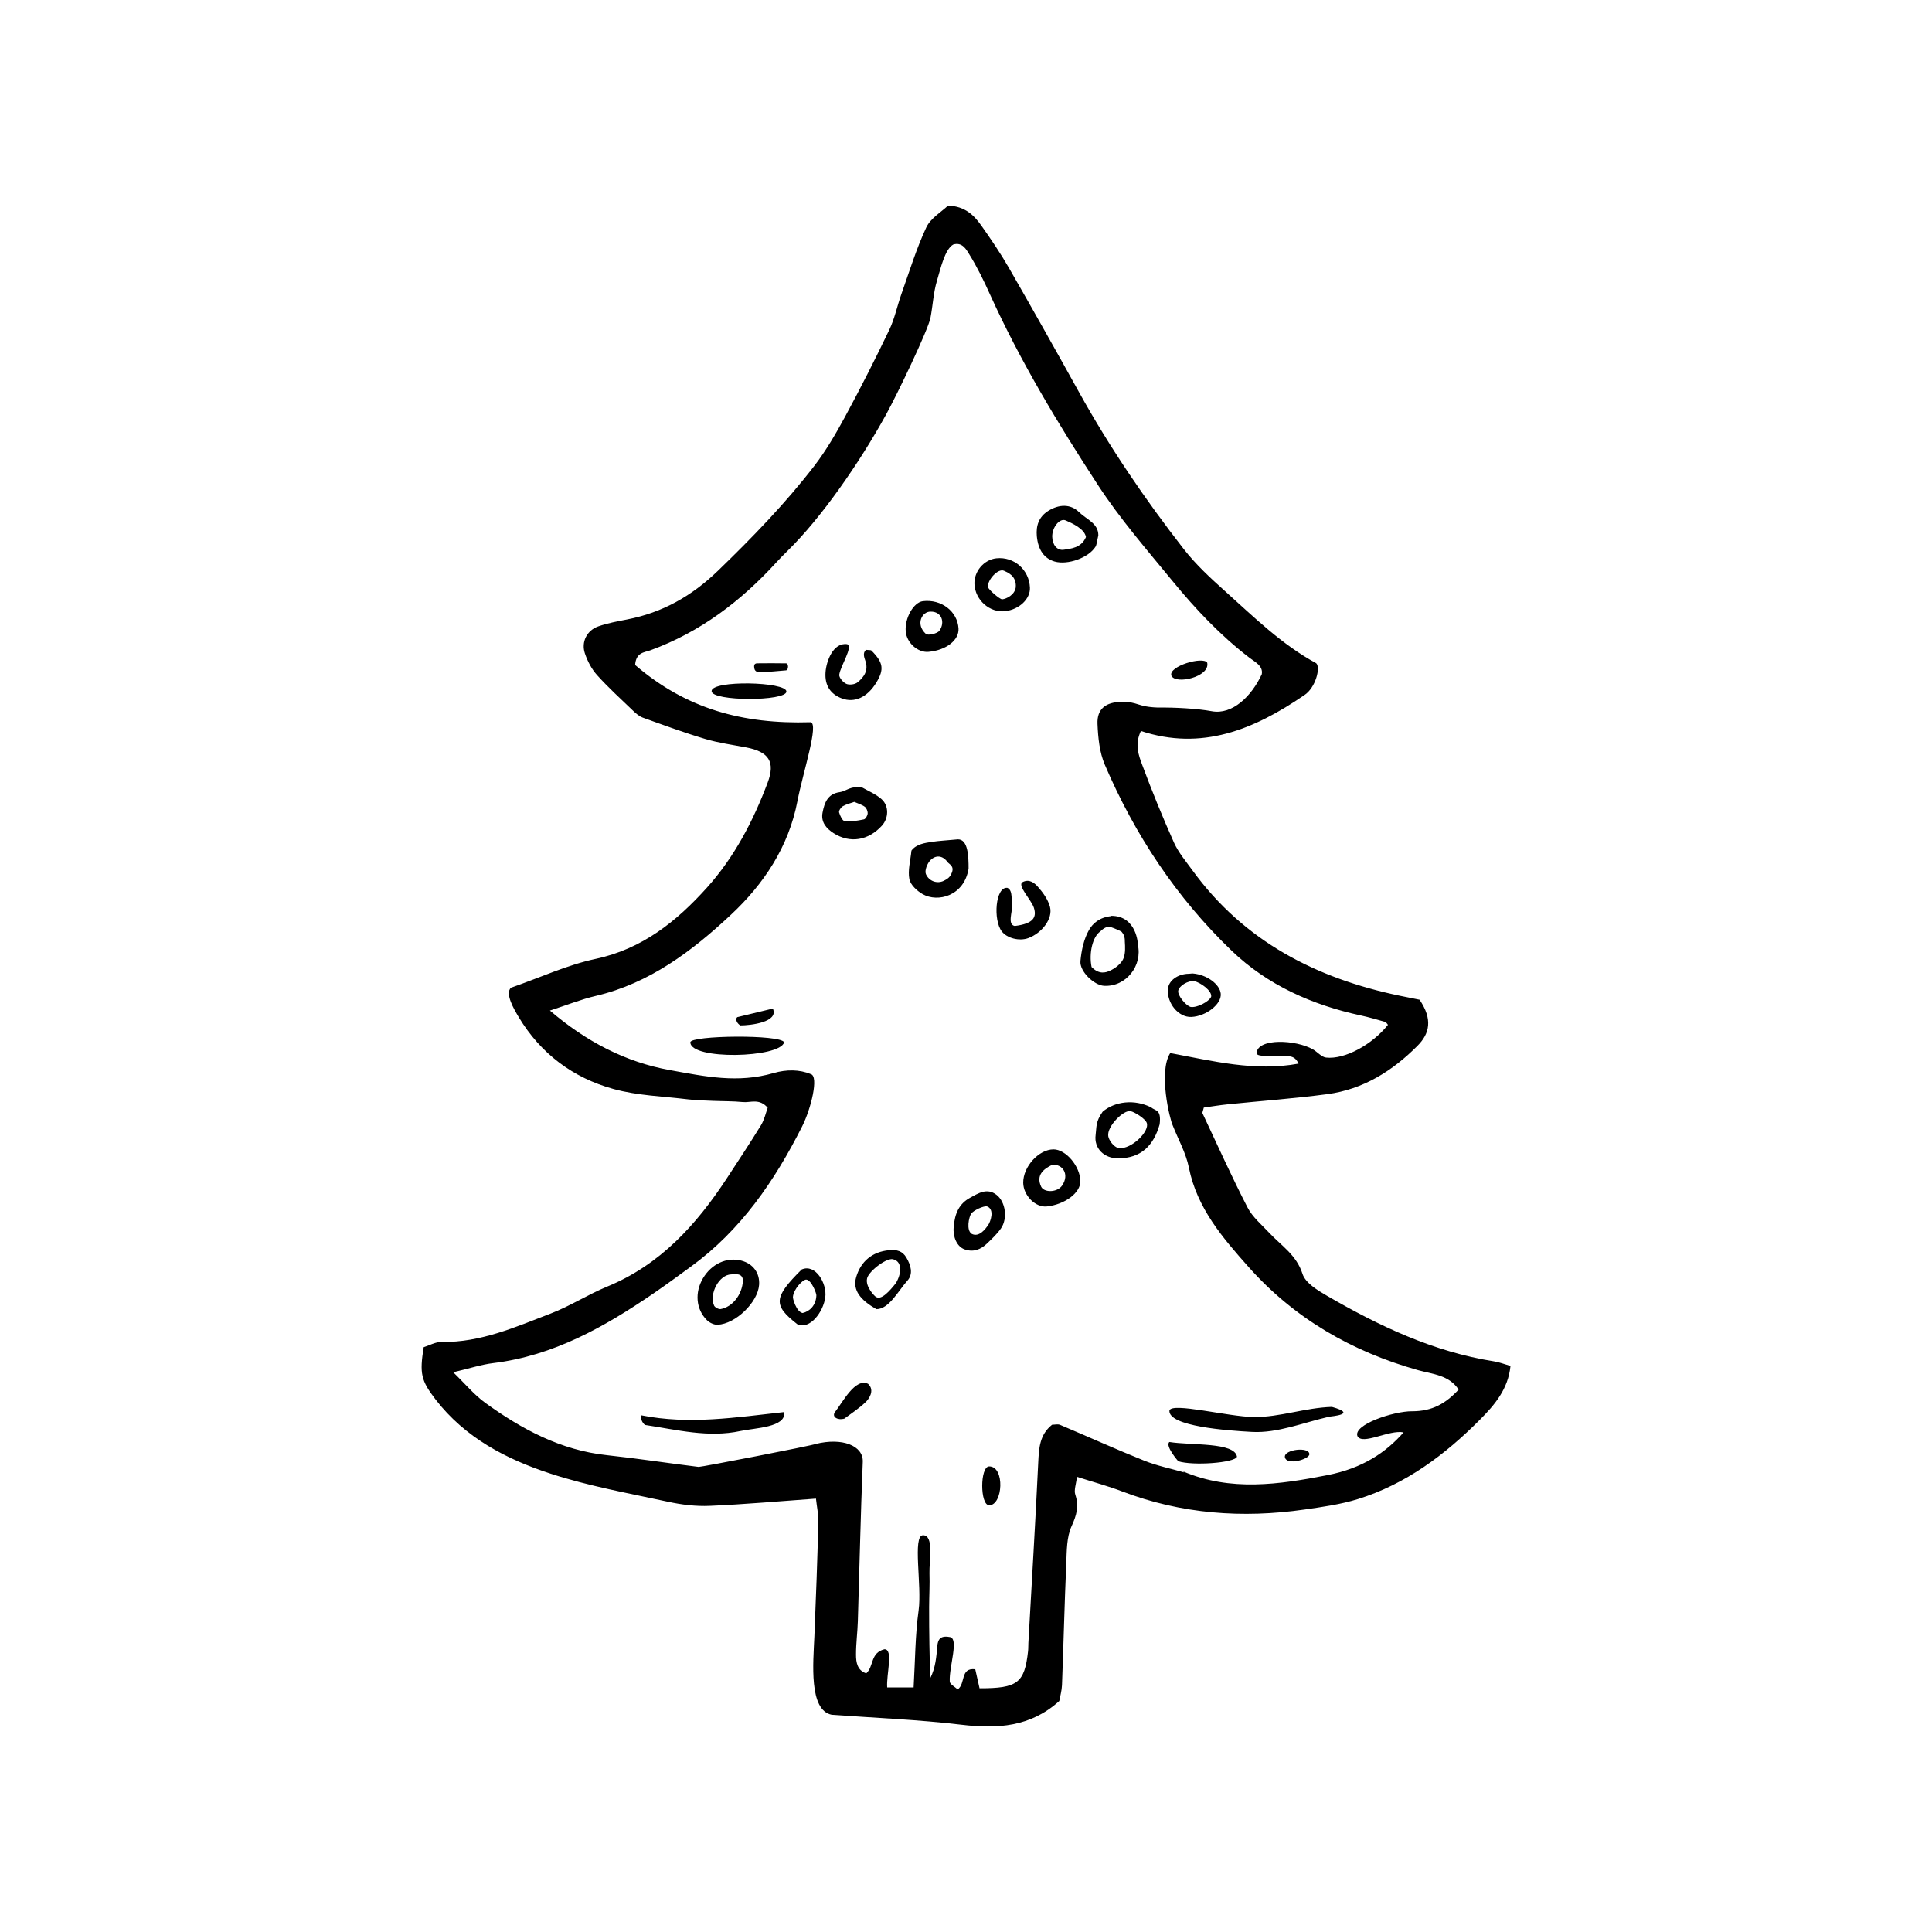 <?xml version="1.0" encoding="UTF-8"?>
<!-- Uploaded to: ICON Repo, www.svgrepo.com, Generator: ICON Repo Mixer Tools -->
<svg fill="#000000" width="800px" height="800px" version="1.1" viewBox="144 144 512 512" xmlns="http://www.w3.org/2000/svg">
 <path d="m539.95 504.78c-16.062-2.527-30.445-9.359-44.316-17.402-2.5-1.449-5.699-3.402-6.457-5.789-1.602-5.023-5.629-7.477-8.816-10.879-2.023-2.168-4.445-4.18-5.762-6.734-4.211-8.176-7.992-16.582-11.906-24.91-0.125-0.266 0.137-0.719 0.324-1.547 1.977-0.273 4.117-0.637 6.273-0.855 8.832-0.906 17.695-1.535 26.492-2.707 9.473-1.266 17.227-6.133 23.867-12.809 3.254-3.269 4.055-7.027 0.555-12.211-1.672-0.336-3.473-0.684-5.269-1.059-22.184-4.625-41.25-14.43-54.891-33.18-1.734-2.394-3.715-4.719-4.918-7.371-3.027-6.75-5.824-13.621-8.41-20.57-0.969-2.602-2.07-5.488-0.367-9.035 16.125 5.305 29.91-0.336 43.301-9.496 3.023-1.953 4.375-7.379 3.148-8.473-9.082-4.922-16.48-12.211-24.168-19.113-3.863-3.461-7.734-7.047-10.918-11.125-10.258-13.164-19.645-26.945-27.754-41.57-6.125-11.039-12.312-22.035-18.602-32.98-2.215-3.848-4.727-7.543-7.297-11.18-1.949-2.75-4.312-5.125-8.816-5.309-1.754 1.684-4.637 3.344-5.777 5.809-2.648 5.684-4.5 11.75-6.602 17.68-1.117 3.144-1.773 6.492-3.211 9.477-3.688 7.699-7.551 15.32-11.613 22.824-2.473 4.555-5.09 9.105-8.23 13.184-7.707 9.996-16.461 19.023-25.547 27.805-6.953 6.715-14.73 11.105-24.121 12.914-2.543 0.492-5.129 0.973-7.57 1.82-3.043 1.055-4.609 4.137-3.562 7.199 0.691 2.047 1.773 4.125 3.211 5.719 2.973 3.301 6.273 6.309 9.48 9.383 0.781 0.746 1.664 1.531 2.648 1.891 5.481 1.977 10.965 3.988 16.539 5.652 3.535 1.055 7.234 1.547 10.871 2.242 5.981 1.152 7.754 3.809 5.668 9.34-3.82 10.16-8.844 19.785-16.113 27.852-8.004 8.891-17.113 16.227-29.492 18.852-7.453 1.582-14.531 4.887-22.418 7.637-1.652 1.578 0.848 5.762 2.055 7.789 5.789 9.656 14.402 16.102 25.121 19.051 6.367 1.758 13.176 1.941 19.793 2.746 2.215 0.266 4.453 0.301 6.691 0.398 2.602 0.109 5.211 0.055 7.789 0.316 2.047 0.203 4.363-1.074 6.59 1.512-0.508 1.367-0.883 3.168-1.785 4.641-2.918 4.75-5.996 9.402-9.047 14.062-8.07 12.305-17.648 22.902-31.691 28.684-5.117 2.106-9.855 5.184-15.012 7.16-9.305 3.559-18.5 7.684-28.828 7.516-1.684-0.035-3.379 0.957-4.805 1.395-1.109 6.957-0.734 8.797 3.144 13.844 7.801 10.117 18.711 15.82 30.391 19.633 10.152 3.332 20.793 5.215 31.27 7.488 3.586 0.777 7.371 1.238 11.023 1.074 9.234-0.398 18.438-1.223 28.129-1.918 0.215 2.039 0.691 4.203 0.629 6.359-0.262 10.02-0.621 20.047-1.043 30.066-0.312 7.144-1.508 19.617 4.578 20.859 11.512 0.84 23.02 1.289 34.414 2.641 9.527 1.129 18.289 0.605 25.902-6.289 0.23-1.281 0.664-2.734 0.719-4.195 0.414-10.77 0.664-21.543 1.137-32.309 0.137-3.305 0.086-6.906 1.391-9.793 1.328-2.906 2.023-5.301 1.008-8.367-0.418-1.223 0.215-2.805 0.43-4.742 4.359 1.395 8.262 2.449 12.016 3.879 15.672 5.965 31.816 7.152 48.297 4.785 4.75-0.68 9.578-1.355 14.141-2.769 12.73-3.961 23.121-11.758 32.391-21.09 3.848-3.871 7.426-8.051 8.047-14.188-1.555-0.449-2.914-0.984-4.336-1.211zm-21.754 13.219c-4.934-0.016-15.637 3.566-14.461 6.586 1.289 2.508 8.469-1.773 12.223-0.984-4.68 5.32-10.855 9.508-20.234 11.336-12.695 2.473-25.609 4.383-38.203-1.004l0.316 0.281c-3.551-1.023-7.215-1.758-10.621-3.129-7.496-3.004-14.848-6.344-22.285-9.48-0.621-0.258-1.445-0.031-2.125-0.031-3.336 2.656-3.481 6.258-3.668 10.051-0.75 15.914-1.727 31.82-2.609 47.734-0.047 0.734 0 1.492-0.086 2.227-0.938 8.414-2.75 9.844-12.855 9.828-0.363-1.613-0.746-3.332-1.137-5.043-4.066-0.484-2.5 3.848-4.656 5.34-0.711-0.672-2.066-1.352-2.102-2.09-0.215-3.965 2.594-11.637-0.102-11.801-2.5-0.449-3.043 0.805-3.188 2.359-0.262 2.848-0.434 5.699-1.891 8.594-0.074-2.973-0.168-5.934-0.211-8.906-0.055-3.34-0.082-6.68-0.074-10.027 0.012-2.969 0.191-5.945 0.09-8.906-0.105-3.25 1.273-10.148-1.734-10.082-2.805 0.086-0.238 13.406-1.137 19.875-0.918 6.566-0.91 13.262-1.328 20.453h-7.008c-0.25-3.492 1.723-10.148-0.734-10.102-3.773 0.941-2.762 4.516-4.805 6.375-2.371-0.762-2.719-2.883-2.719-4.938-0.012-2.953 0.395-5.91 0.484-8.867 0.441-14.086 0.734-28.172 1.309-42.254 0.172-4.301-5.477-6.484-12.461-4.734-0.848 0.422-30.477 6.156-31.039 6.086-8.105-0.992-16.191-2.242-24.309-3.109-12.223-1.309-22.586-6.879-32.277-13.898-2.883-2.086-5.211-4.938-8.453-8.074 4.316-1.008 7.441-2.047 10.641-2.434 15.965-1.961 29.438-9.586 42.379-18.426 3.359-2.293 6.641-4.715 9.934-7.113 13.273-9.652 22.203-22.715 29.5-37.16 2.398-4.762 4.457-13.301 2.324-13.879-3.004-1.258-6.438-1.27-9.844-0.293-9.562 2.766-18.129 0.926-27.543-0.781-11.656-2.098-22.133-7.527-31.766-15.773 4.555-1.477 8.281-2.977 12.152-3.883 14.277-3.344 25.594-11.934 35.859-21.543 8.637-8.07 15.262-17.949 17.59-30.098 1.457-7.594 5.785-20.602 3.461-20.887-18.031 0.551-32.945-3.551-46.477-15.168 0.211-3.352 2.43-3.316 4.027-3.891 13.195-4.805 23.992-13.012 33.371-23.277 0.996-1.094 2.047-2.156 3.109-3.195 8.77-8.602 18.824-22.984 25.957-35.934 3.004-5.43 11.16-22.453 11.801-25.695 0.637-3.273 0.77-6.688 1.727-9.855 0.918-3.062 2.055-8.293 4.297-9.574 2.414-0.75 3.496 1.355 4.242 2.555 2.141 3.449 3.93 7.141 5.598 10.852 7.992 17.625 17.977 34.145 28.492 50.285 5.856 8.977 12.969 17.16 19.789 25.473 6.106 7.453 12.711 14.453 20.418 20.359 1.371 1.055 3.656 2.125 3.238 4.348-2.715 5.844-7.801 10.816-13.25 9.801-3.82-0.715-9.879-1.031-14.254-0.973-5.613-0.191-5.195-1.562-9.633-1.508-4.188 0.055-6.559 1.832-6.398 5.836 0.152 3.641 0.523 7.527 1.934 10.816 7.957 18.605 19.023 35.277 33.609 49.289 9.492 9.113 21.332 14.379 34.219 17.16 2.172 0.469 4.309 1.094 6.445 1.703 0.309 0.09 0.52 0.508 0.77 0.781-4.144 5.223-11.41 9.234-16.391 8.68-1.223-0.137-2.289-1.484-3.496-2.176-4.523-2.57-14.594-3.043-14.953 0.984 0.066 1.211 4.59 0.516 6.121 0.797 1.652 0.301 3.777-0.77 5.023 2-11.652 2.156-22.781-0.711-34.008-2.801-3.199 5.008-0.098 17.637 0.68 19.219 1.465 3.703 3.5 7.297 4.266 11.141 2.144 10.77 9.035 18.707 15.863 26.383 12.078 13.582 27.336 22.375 44.883 27.301 3.754 1.047 8.219 1.266 10.734 5.148-3.371 3.637-6.934 5.758-12.352 5.742zm-21.23-1.156c-7.133 0.223-13.816 2.754-20.66 2.691-6.812-0.074-21.887-4.004-22.398-1.707-0.258 4.176 15.289 5.289 21.922 5.644 6.727 0.363 13.633-2.481 20.441-4.035 0.496-0.098 7.719-0.629 0.695-2.594zm-162.81-21.766c4.801-0.207 10.66-5.945 11.008-10.539 0.246-3.152-1.582-5.652-4.715-6.465-3.856-0.992-7.891 0.867-10.152 4.68-2.207 3.734-1.891 8.156 1.008 11.074 0.688 0.699 1.906 1.293 2.852 1.25zm3.606-13.348c1.117-0.039 3.004-0.441 3.129 1.617-0.211 3.859-2.852 7.031-5.906 7.57-0.527 0.098-1.527-0.434-1.75-0.926-1.352-3.137 1.312-8.156 4.527-8.262zm72.633-175.77c3.727-0.441 6.68-3.258 6.543-6.238-0.195-4.742-4.207-8.246-8.863-7.769-3.316 0.332-6 3.488-5.836 6.867 0.219 4.25 4.07 7.625 8.156 7.141zm-0.312-10.699c0.734 0.352 3.391 1.258 3.094 4.418-0.293 1.98-2.453 3.027-3.582 3.144-0.586 0.059-3.727-2.609-3.785-3.293-0.148-1.883 2.723-5.016 4.273-4.269zm-30.449 180.05c-4.578 0.414-7.516 3.055-8.727 7.094-1.062 3.559 1.199 6.152 5.344 8.539 3.359 0 5.812-4.891 8.211-7.543 1.617-1.789 0.922-4.098-0.25-6.102-1.039-1.789-2.551-2.176-4.578-1.988zm1.723 8.816c-1.457 1.82-3.777 4.578-5.234 3.551-0.125 0.023-2.906-2.606-2.328-4.934 0.484-1.934 5.547-5.82 7.129-4.934 2.176 0.648 2.031 3.769 0.434 6.316zm-3.621-121.34c1.754-1.945 1.91-5.168-0.09-6.977-1.547-1.391-3.598-2.211-5.062-3.066-3.41-0.57-4.227 0.941-6.035 1.18-3.211 0.43-4.062 2.801-4.559 5.402-0.504 2.539 1.008 4.238 2.898 5.457 4.344 2.801 9.266 1.973 12.848-1.996zm-11.371-3.5c-0.125-0.434 0.484-1.324 0.992-1.629 0.883-0.523 1.934-0.75 3.027-1.152 0.953 0.422 1.988 0.711 2.801 1.301 0.465 0.344 0.789 1.188 0.754 1.789-0.035 0.555-0.555 1.457-0.992 1.547-1.672 0.344-3.414 0.656-5.078 0.484-0.602-0.07-1.258-1.449-1.504-2.34zm34.668 102.16c-2.812 1.543-4.016 4.066-4.301 7.769-0.238 2.562 0.852 5.152 2.883 5.875 2.309 0.828 4.289 0.055 5.949-1.543 1.309-1.254 2.66-2.516 3.688-3.988 1.832-2.625 1.25-7.055-1.176-8.922-2.508-1.938-4.812-0.414-7.043 0.809zm4.754 7.34c-0.59 0.801-2.277 3.203-4.262 2.203-1.523-0.957-0.75-4.449-0.176-5.324 0.59-0.898 3.492-2.254 4.293-1.93 1.965 0.805 0.902 4.008 0.145 5.051zm-5.102-94.582c0-3.324-0.145-7.769-2.816-7.769-2.863 0.273-5.074 0.383-6.887 0.664-1.785 0.277-4.168 0.578-5.441 2.328-0.262 2.68-0.996 5.219-0.555 7.535 0.293 1.527 2.035 3.144 3.535 4 4.019 2.277 10.988 0.48 12.164-6.758zm-4.391 0.941c-0.465 1.359-1.27 1.828-2.207 2.289-1.754 0.848-3.91 0.086-4.711-1.793-0.395-0.938 0.363-2.863 1.23-3.707 1.41-1.402 3.219-1.246 4.5 0.527 0.387 0.531 1.789 1.035 1.188 2.684zm26.895 73.449c-3.914 0.004-8.082 4.606-8.027 8.867 0.047 3.359 3.25 6.574 6.231 6.262 4.801-0.504 8.941-3.602 8.914-6.676-0.039-3.953-3.836-8.457-7.117-8.453zm2.273 9.594c-1.273 1.859-4.797 1.926-5.559 0.273-1.355-2.953 0.473-4.594 2.957-5.785 2.695-0.25 4.66 2.496 2.602 5.512zm23.562-20.742c-4.41-2.203-9.578-1.586-12.809 1.164-1.918 2.699-1.578 4.016-1.863 6.152-0.484 3.609 2.305 6.227 5.957 6.215 6.168-0.02 9.426-3.465 11.008-9.012 0.488-4.07-1.09-3.477-2.293-4.519zm-8.559 10.84c-1.379-0.363-2.594-2.106-2.766-3.199-0.406-2.574 4.117-7.09 5.965-6.613 1.117 0.289 3.742 1.914 4.219 3.055 0.91 2.176-3.93 7.066-7.418 6.758zm-16.949-155.47c3.438 0.969 8.926-0.973 10.785-3.906 0.363-0.578 0.371-1.391 0.77-3.043 0-3.211-3.098-4.172-5.133-6.172-2.215-2.172-5.289-2.106-8.152-0.301-2.473 1.559-3.258 3.871-3.023 6.66 0.344 3.68 1.941 5.965 4.754 6.762zm2.918-10.898c1.707 0.754 4.969 2.203 5.356 4.398-1.254 2.938-4.055 3.062-5.789 3.356-1.953 0.332-3.109-1.41-3.152-3.422-0.066-2.469 1.969-5.051 3.586-4.332zm-4.191 102.38c-0.535-1.969-1.891-3.844-3.289-5.391-0.699-0.77-2.109-2.09-3.926-1.152-1.602 0.812 2.301 4.742 2.957 6.801 0.805 2.535-0.109 4.227-5.066 4.84-2.019-0.395-0.57-3.742-0.777-5.129-0.203-1.258 0.414-4.324-1.184-4.977-3.168-0.363-3.812 8.5-1.477 11.543 1.395 1.82 4.656 2.644 7.027 1.773 3.652-1.352 6.59-5.195 5.734-8.309zm-32.184-67.555c4.699-0.418 8.148-3.109 7.957-6.195-0.273-4.535-4.555-7.82-9.441-7.234-2.473 0.301-4.871 4.527-4.543 8.047 0.262 3.008 3.199 5.633 6.027 5.383zm0.562-10.652c2.875-0.082 3.926 2.769 2.348 5.039-0.555 0.801-3.082 1.355-3.617 0.852-2.848-2.633-0.941-5.969 1.27-5.891zm-23.512 23c3.359 1.258 6.762-0.309 9.125-4.195 2.125-3.508 1.863-5.301-1.281-8.48-0.203-0.203-0.699-0.105-1.461-0.207-0.934 0.84-0.453 2.055-0.168 2.891 0.891 2.551-0.328 4.316-2.066 5.727-0.68 0.562-2.16 0.754-2.961 0.402-0.863-0.371-1.98-1.676-1.883-2.43 0.328-2.383 3.762-7.426 2.09-8.082-3.727-0.508-5.547 4.555-5.734 7.496-0.23 3.469 1.34 5.754 4.34 6.879zm92.594 84.41c3.926-0.16 8.07-3.426 7.809-6.144-0.238-2.539-3.688-5.062-7.371-5.371-0.352-0.023-0.719 0.07-1.082 0.074-2.941 0.023-5.379 1.805-5.547 4.047-0.293 3.816 2.832 7.527 6.191 7.394zm0.801-9.488c1.621 0.363 4.75 2.543 4.465 4.141-0.586 1.309-3.785 2.984-5.457 2.691-1.375-0.438-3.488-3.102-3.269-4.293 0.219-1.293 2.617-2.762 4.262-2.539zm-104.05 76.414c-7.508 7.453-7.609 9.477-1.117 14.539 3.332 1.457 6.84-3.281 7.371-7.16 0.492-3.676-2.586-8.977-6.254-7.379zm0.246 11.535c-1.688-0.293-2.699-4.031-2.562-4.289 0.172-2.016 2.562-4.566 3.492-4.566 1.406 0 2.836 3.859 2.715 4.223-0.105 2.664-1.844 4.242-3.644 4.633zm-42.723 27.117c-0.453 1.109 0.711 2.508 1.027 2.559 8.352 1.258 16.707 3.43 25.199 1.598 3.844-0.828 12.188-0.934 11.621-5.019-12.891 1.414-25.16 3.387-37.848 0.863zm12.973-98.863c0 4.758 23.797 4.176 24.859 0-0.871-2.121-24.859-1.836-24.859 0zm126.95 105.93c-1.23 1.031 2.363 5.109 2.344 5.094 3.848 1.25 14.973 0.449 15.566-1.188-0.594-3.906-12.094-2.961-17.91-3.906zm-121.32-198.99c0 2.742 19.828 2.742 19.828 0.105 0.004-2.602-19.828-3.078-19.828-0.105zm32.754 190.98c-1.062 1.344 0.66 2.328 2.387 1.824l-0.281 0.227c2.023-1.516 4.18-2.898 5.996-4.637 0.59-0.559 2.606-2.992 0.598-4.828-3.387-1.648-6.758 4.949-8.699 7.414zm98.586-198.52c-1.117-1.762-10.324 0.953-9.496 3.422 1.023 2.473 10.328 0.379 9.496-3.422zm-123.73 96.129c2.711 0 10.273-0.852 8.625-4.465-3.488 0.848-6.453 1.562-9.426 2.273-0.66 0.566-0.008 1.727 0.801 2.191zm65.957 116.87c-2.469 0-2.469 10.297 0 10.297 3.633 0 4.223-10.297 0-10.297zm-53.848-212.82c-2.484-0.02-4.957-0.066-7.438-0.012-0.344 0.004-1.012-0.023-1.012 0.812 0 1.523 1.012 1.527 1.527 1.523 2.328-0.004 4.644-0.297 6.973-0.473 0.652-0.156 0.652-1.887-0.051-1.852zm132.21 210.35c0.371 2.336 6.488 0.59 6.488-0.762 0.004-2.062-6.766-1.277-6.488 0.762zm-38.984-135.83 0.035 0.004s-0.227-7.613-7.078-7.613l-0.012 0.082c-3.109 0.312-4.883 1.934-5.879 3.68-1.371 2.398-1.996 5.406-2.262 8.219-0.258 2.766 3.629 6.418 6.254 6.566 5.906 0.309 10.254-5.445 8.941-10.938zm-12.25 5.949c-0.742-3.672 0.277-8.031 2.312-9.418 0.918-0.922 1.707-1.266 2.457-1.273 0 0 2.156 0.711 3.199 1.367 0.523 0.574 0.887 1.387 0.848 2.562 0.098 1.484 0.16 2.969-0.273 4.281-0.484 1.473-2.254 2.856-3.785 3.516-0.988 0.426-2.734 1.043-4.758-1.035z" fill-rule="evenodd"/>
</svg>